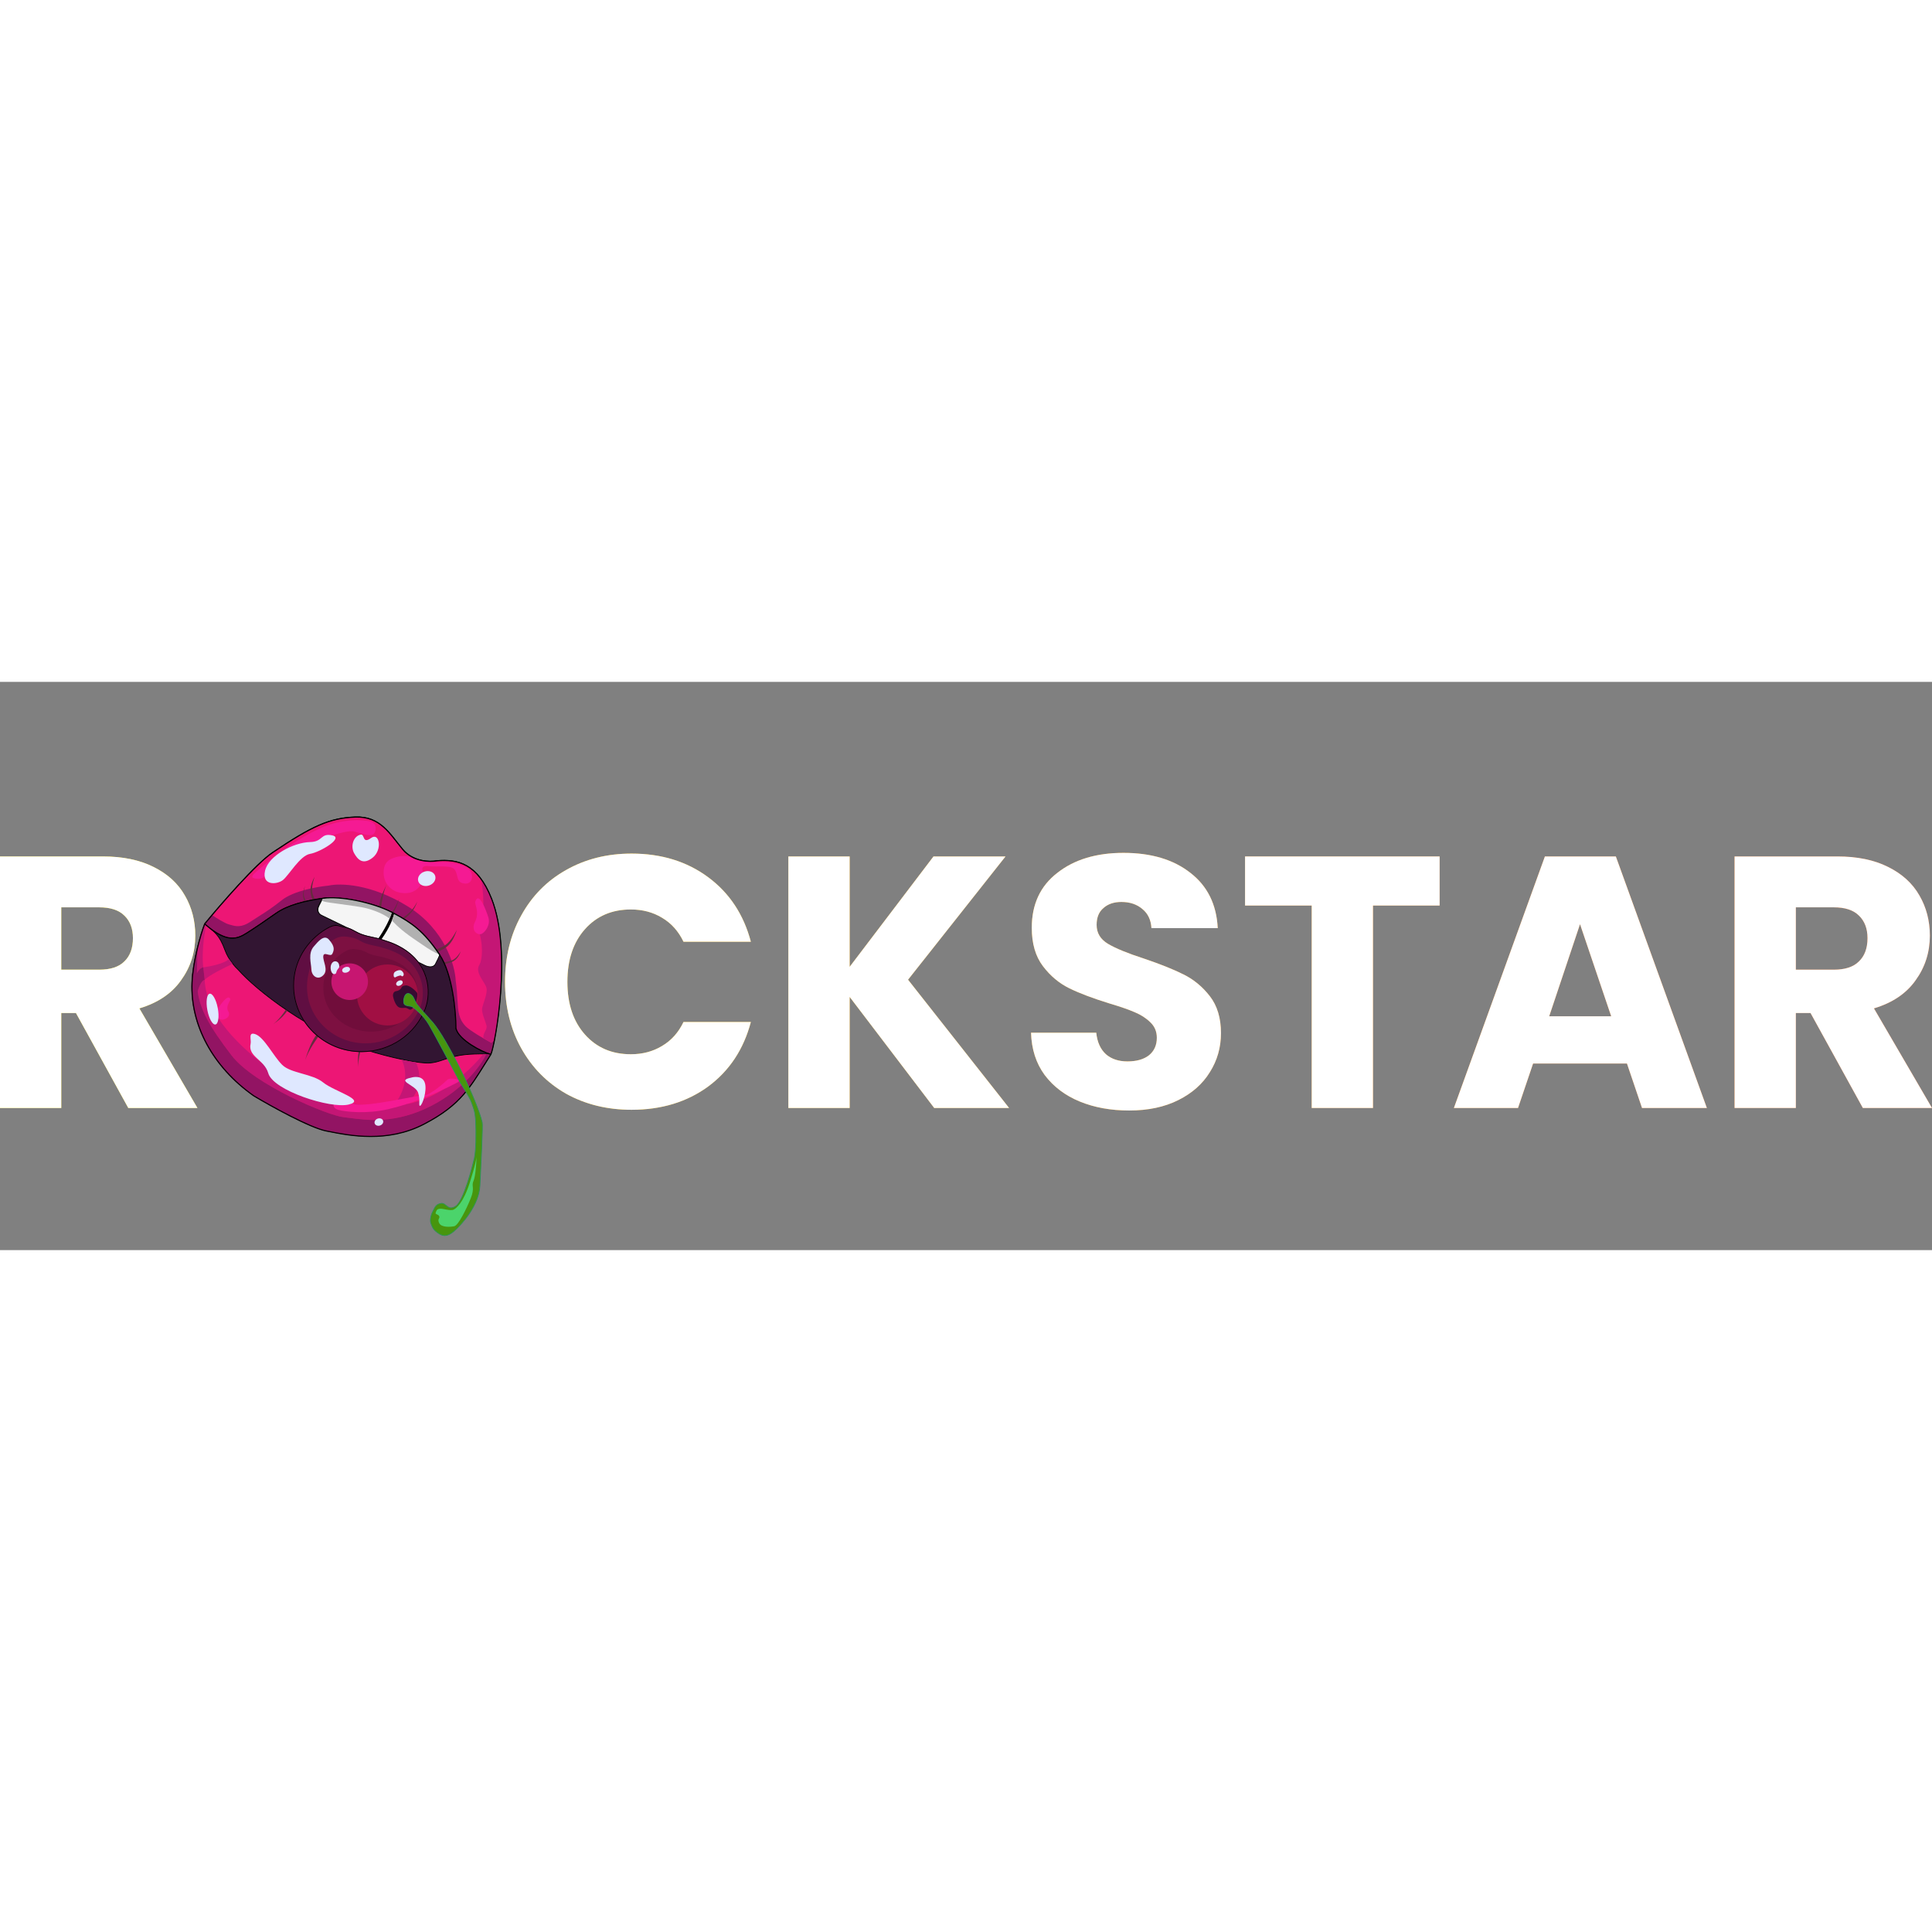 <?xml version="1.0" encoding="UTF-8"?>
<svg xmlns="http://www.w3.org/2000/svg" width="230" height="230" viewBox="0 0 136 40" fill="none">
<rect x="0" y="0" width="136" height="40" fill="#808080" stroke="none"/>
<path d="M9.03 29.995L5.347 23.311H4.313V29.995H0V12.288H7.239C8.635 12.288 9.82 12.532 10.796 13.02C11.788 13.508 12.528 14.18 13.015 15.038C13.503 15.879 13.747 16.82 13.747 17.863C13.747 19.04 13.41 20.091 12.738 21.016C12.082 21.941 11.107 22.596 9.812 22.983L13.898 29.995H9.03ZM4.313 20.259H6.987C7.777 20.259 8.366 20.066 8.753 19.679C9.156 19.292 9.358 18.746 9.358 18.039C9.358 17.367 9.156 16.837 8.753 16.45C8.366 16.064 7.777 15.87 6.987 15.87H4.313V20.259Z" fill="url(#paint0_linear_12149_100472)"/>
<path d="M9.03 29.995L5.347 23.311H4.313V29.995H0V12.288H7.239C8.635 12.288 9.82 12.532 10.796 13.02C11.788 13.508 12.528 14.18 13.015 15.038C13.503 15.879 13.747 16.82 13.747 17.863C13.747 19.04 13.41 20.091 12.738 21.016C12.082 21.941 11.107 22.596 9.812 22.983L13.898 29.995H9.03ZM4.313 20.259H6.987C7.777 20.259 8.366 20.066 8.753 19.679C9.156 19.292 9.358 18.746 9.358 18.039C9.358 17.367 9.156 16.837 8.753 16.45C8.366 16.064 7.777 15.87 6.987 15.87H4.313V20.259Z" fill="white"/>
<path d="M35.552 21.117C35.552 19.368 35.93 17.812 36.687 16.45C37.444 15.071 38.495 14.004 39.84 13.247C41.202 12.473 42.74 12.087 44.456 12.087C46.558 12.087 48.357 12.642 49.853 13.751C51.35 14.861 52.351 16.375 52.855 18.291H48.113C47.76 17.552 47.255 16.988 46.6 16.602C45.961 16.215 45.229 16.021 44.405 16.021C43.077 16.021 42.001 16.484 41.177 17.409C40.353 18.334 39.941 19.57 39.941 21.117C39.941 22.664 40.353 23.899 41.177 24.824C42.001 25.749 43.077 26.212 44.405 26.212C45.229 26.212 45.961 26.018 46.6 25.631C47.255 25.245 47.76 24.681 48.113 23.942H52.855C52.351 25.858 51.35 27.372 49.853 28.482C48.357 29.575 46.558 30.121 44.456 30.121C42.74 30.121 41.202 29.743 39.84 28.986C38.495 28.213 37.444 27.145 36.687 25.783C35.93 24.421 35.552 22.865 35.552 21.117Z" fill="url(#paint1_linear_12149_100472)"/>
<path d="M35.552 21.117C35.552 19.368 35.93 17.812 36.687 16.45C37.444 15.071 38.495 14.004 39.84 13.247C41.202 12.473 42.74 12.087 44.456 12.087C46.558 12.087 48.357 12.642 49.853 13.751C51.35 14.861 52.351 16.375 52.855 18.291H48.113C47.76 17.552 47.255 16.988 46.6 16.602C45.961 16.215 45.229 16.021 44.405 16.021C43.077 16.021 42.001 16.484 41.177 17.409C40.353 18.334 39.941 19.57 39.941 21.117C39.941 22.664 40.353 23.899 41.177 24.824C42.001 25.749 43.077 26.212 44.405 26.212C45.229 26.212 45.961 26.018 46.6 25.631C47.255 25.245 47.76 24.681 48.113 23.942H52.855C52.351 25.858 51.35 27.372 49.853 28.482C48.357 29.575 46.558 30.121 44.456 30.121C42.74 30.121 41.202 29.743 39.84 28.986C38.495 28.213 37.444 27.145 36.687 25.783C35.93 24.421 35.552 22.865 35.552 21.117Z" fill="white"/>
<path d="M65.762 29.995L59.81 22.176V29.995H55.496V12.288H59.81V20.057L65.712 12.288H70.782L63.921 20.965L71.034 29.995H65.762Z" fill="url(#paint2_linear_12149_100472)"/>
<path d="M65.762 29.995L59.81 22.176V29.995H55.496V12.288H59.81V20.057L65.712 12.288H70.782L63.921 20.965L71.034 29.995H65.762Z" fill="white"/>
<path d="M79.49 30.172C78.196 30.172 77.035 29.962 76.01 29.541C74.984 29.121 74.16 28.499 73.538 27.675C72.933 26.851 72.613 25.859 72.579 24.698H77.17C77.237 25.354 77.464 25.859 77.851 26.212C78.238 26.548 78.742 26.716 79.364 26.716C80.003 26.716 80.508 26.573 80.878 26.287C81.248 25.985 81.433 25.573 81.433 25.051C81.433 24.614 81.281 24.253 80.979 23.967C80.693 23.681 80.331 23.445 79.894 23.261C79.474 23.076 78.868 22.865 78.078 22.63C76.935 22.277 76.001 21.924 75.278 21.571C74.555 21.217 73.933 20.696 73.412 20.007C72.89 19.317 72.63 18.418 72.63 17.308C72.63 15.66 73.227 14.373 74.421 13.449C75.615 12.507 77.17 12.036 79.087 12.036C81.038 12.036 82.61 12.507 83.804 13.449C84.998 14.373 85.637 15.668 85.721 17.333H81.054C81.021 16.761 80.811 16.316 80.424 15.996C80.037 15.66 79.541 15.492 78.936 15.492C78.414 15.492 77.994 15.635 77.674 15.921C77.355 16.19 77.195 16.585 77.195 17.106C77.195 17.678 77.464 18.123 78.002 18.443C78.54 18.762 79.381 19.107 80.525 19.477C81.668 19.864 82.593 20.234 83.299 20.587C84.022 20.94 84.644 21.453 85.166 22.125C85.687 22.798 85.948 23.664 85.948 24.724C85.948 25.732 85.687 26.649 85.166 27.473C84.661 28.297 83.921 28.953 82.946 29.44C81.971 29.928 80.819 30.172 79.49 30.172Z" fill="url(#paint3_linear_12149_100472)"/>
<path d="M79.49 30.172C78.196 30.172 77.035 29.962 76.01 29.541C74.984 29.121 74.16 28.499 73.538 27.675C72.933 26.851 72.613 25.859 72.579 24.698H77.17C77.237 25.354 77.464 25.859 77.851 26.212C78.238 26.548 78.742 26.716 79.364 26.716C80.003 26.716 80.508 26.573 80.878 26.287C81.248 25.985 81.433 25.573 81.433 25.051C81.433 24.614 81.281 24.253 80.979 23.967C80.693 23.681 80.331 23.445 79.894 23.261C79.474 23.076 78.868 22.865 78.078 22.63C76.935 22.277 76.001 21.924 75.278 21.571C74.555 21.217 73.933 20.696 73.412 20.007C72.89 19.317 72.63 18.418 72.63 17.308C72.63 15.66 73.227 14.373 74.421 13.449C75.615 12.507 77.17 12.036 79.087 12.036C81.038 12.036 82.61 12.507 83.804 13.449C84.998 14.373 85.637 15.668 85.721 17.333H81.054C81.021 16.761 80.811 16.316 80.424 15.996C80.037 15.66 79.541 15.492 78.936 15.492C78.414 15.492 77.994 15.635 77.674 15.921C77.355 16.19 77.195 16.585 77.195 17.106C77.195 17.678 77.464 18.123 78.002 18.443C78.54 18.762 79.381 19.107 80.525 19.477C81.668 19.864 82.593 20.234 83.299 20.587C84.022 20.94 84.644 21.453 85.166 22.125C85.687 22.798 85.948 23.664 85.948 24.724C85.948 25.732 85.687 26.649 85.166 27.473C84.661 28.297 83.921 28.953 82.946 29.44C81.971 29.928 80.819 30.172 79.49 30.172Z" fill="white"/>
<path d="M101.34 12.288V15.744H96.648V29.995H92.335V15.744H87.644V12.288H101.34Z" fill="url(#paint4_linear_12149_100472)"/>
<path d="M101.34 12.288V15.744H96.648V29.995H92.335V15.744H87.644V12.288H101.34Z" fill="white"/>
<path d="M114.527 26.867H107.919L106.859 29.995H102.344L108.751 12.288H113.745L120.152 29.995H115.587L114.527 26.867ZM113.417 23.538L111.223 17.056L109.054 23.538H113.417Z" fill="url(#paint5_linear_12149_100472)"/>
<path d="M114.527 26.867H107.919L106.859 29.995H102.344L108.751 12.288H113.745L120.152 29.995H115.587L114.527 26.867ZM113.417 23.538L111.223 17.056L109.054 23.538H113.417Z" fill="white"/>
<path d="M131.132 29.995L127.449 23.311H126.415V29.995H122.102V12.288H129.341C130.737 12.288 131.922 12.532 132.898 13.02C133.89 13.508 134.63 14.18 135.117 15.038C135.605 15.879 135.849 16.82 135.849 17.863C135.849 19.04 135.512 20.091 134.84 21.016C134.184 21.941 133.209 22.596 131.914 22.983L136 29.995H131.132ZM126.415 20.259H129.089C129.879 20.259 130.468 20.066 130.854 19.679C131.258 19.292 131.46 18.746 131.46 18.039C131.46 17.367 131.258 16.837 130.854 16.45C130.468 16.064 129.879 15.87 129.089 15.87H126.415V20.259Z" fill="url(#paint6_linear_12149_100472)"/>
<path d="M131.132 29.995L127.449 23.311H126.415V29.995H122.102V12.288H129.341C130.737 12.288 131.922 12.532 132.898 13.02C133.89 13.508 134.63 14.18 135.117 15.038C135.605 15.879 135.849 16.82 135.849 17.863C135.849 19.04 135.512 20.091 134.84 21.016C134.184 21.941 133.209 22.596 131.914 22.983L136 29.995H131.132ZM126.415 20.259H129.089C129.879 20.259 130.468 20.066 130.854 19.679C131.258 19.292 131.46 18.746 131.46 18.039C131.46 17.367 131.258 16.837 130.854 16.45C130.468 16.064 129.879 15.87 129.089 15.87H126.415V20.259Z" fill="white"/>
<path d="M14.408 17.022C14.106 17.789 13.573 19.694 13.516 21.167C13.402 24.122 14.958 27.081 17.87 29.132C19.089 29.86 21.815 31.373 22.965 31.599C24.401 31.881 27.177 32.507 29.842 31.12C32.506 29.732 33.106 28.493 34.513 26.272C34.529 26.246 34.554 26.206 34.554 26.206C34.128 26.178 32.89 26.155 32.094 26.345C31.1 26.583 30.951 26.754 30.277 26.826C29.602 26.898 27.437 26.448 25.7 25.888C21.779 24.624 18.08 21.746 16.772 20.266C16.562 20.078 16.079 19.544 15.844 18.901C15.428 17.758 15.122 17.655 14.408 17.022Z" fill="#ED1675"/>
<path d="M34.554 26.206C34.847 25.521 36.068 18.994 34.608 15.27C33.626 12.764 32.208 12.456 30.741 12.583C30.25 12.679 29.084 12.655 28.355 11.79C27.445 10.708 26.792 9.433 25 9.504C23.208 9.574 21.968 10.13 19.2 11.995C18.04 12.763 15.522 15.666 14.408 17.022C15.982 18.406 16.703 18.085 17.365 17.669C18.027 17.252 18.622 16.835 19.433 16.27C20.238 15.709 21.411 15.407 22.692 15.223C22.703 15.222 22.713 15.221 22.723 15.219C23.99 15.04 26.254 15.521 27.576 16.201C27.604 16.216 27.632 16.231 27.66 16.246C27.676 16.255 27.692 16.263 27.709 16.272C28.988 16.962 29.798 17.505 30.937 19.185C31.86 20.547 32.093 23.213 32.094 24.376C32.269 25.184 33.959 26.063 34.554 26.206Z" fill="#ED1675"/>
<path d="M34.554 26.206C33.959 26.063 32.269 25.184 32.094 24.376C32.093 23.213 31.86 20.547 30.937 19.185C30.9 19.281 30.785 19.546 30.626 19.844C30.467 20.142 30.069 20.034 29.89 19.943L26.602 18.349L26.476 18.288L22.628 16.422C22.48 16.359 22.234 16.137 22.43 15.744C22.612 15.381 22.678 15.25 22.692 15.223C21.411 15.407 20.238 15.709 19.433 16.27C18.622 16.835 18.027 17.252 17.365 17.669C16.703 18.085 15.982 18.406 14.408 17.022C15.122 17.655 15.428 17.758 15.844 18.901C16.079 19.544 16.562 20.078 16.772 20.266C18.08 21.746 21.779 24.624 25.7 25.888C27.437 26.448 29.602 26.898 30.277 26.826C30.951 26.754 31.1 26.583 32.094 26.345C32.89 26.155 34.128 26.178 34.554 26.206Z" fill="#321532"/>
<path fill-rule="evenodd" clip-rule="evenodd" d="M27.959 11.255C28.095 11.429 28.232 11.603 28.375 11.773C28.735 12.2 29.203 12.421 29.643 12.522C30.083 12.623 30.494 12.605 30.736 12.558L30.737 12.558L30.739 12.557C31.474 12.494 32.202 12.539 32.869 12.917C33.536 13.295 34.139 14.005 34.632 15.261C35.364 17.129 35.423 19.696 35.264 21.88C35.184 22.972 35.05 23.97 34.917 24.737C34.85 25.12 34.784 25.447 34.725 25.698C34.667 25.95 34.615 26.128 34.578 26.216L34.577 26.218L34.576 26.22L34.576 26.22L34.576 26.22L34.576 26.221L34.561 26.244C34.553 26.257 34.542 26.273 34.534 26.286C34.409 26.484 34.29 26.674 34.175 26.858C33.647 27.701 33.211 28.399 32.668 29.026C32.007 29.789 31.188 30.448 29.853 31.143C27.281 32.483 24.606 31.951 23.128 31.658C23.07 31.646 23.014 31.635 22.959 31.624C22.381 31.511 21.409 31.074 20.432 30.577C19.453 30.079 18.467 29.519 17.857 29.154L17.856 29.154L17.855 29.153C14.937 27.098 13.375 24.132 13.49 21.166C13.547 19.689 14.081 17.782 14.384 17.013L14.386 17.009L14.388 17.006C14.945 16.328 15.854 15.263 16.768 14.271C17.681 13.28 18.603 12.36 19.186 11.973C21.954 10.109 23.199 9.549 24.999 9.478C25.903 9.443 26.52 9.747 27.025 10.196C27.277 10.42 27.501 10.68 27.719 10.951C27.8 11.051 27.879 11.153 27.959 11.255ZM34.348 26.17C33.81 26.151 32.782 26.154 32.088 26.32C31.649 26.425 31.374 26.517 31.147 26.594C31.116 26.604 31.087 26.614 31.057 26.624C30.812 26.705 30.608 26.765 30.274 26.801C30.108 26.818 29.849 26.804 29.524 26.763C29.2 26.723 28.813 26.656 28.392 26.569C27.55 26.396 26.575 26.144 25.708 25.864C21.791 24.601 18.096 21.727 16.791 20.249L16.79 20.248L16.789 20.247C16.581 20.061 16.101 19.53 15.868 18.893C15.659 18.32 15.477 18.005 15.257 17.754C15.209 17.699 15.159 17.648 15.107 17.597C15.55 17.889 15.913 18.019 16.226 18.047C16.695 18.088 17.047 17.899 17.379 17.691C18.018 17.288 18.596 16.885 19.365 16.349L19.448 16.291C20.237 15.741 21.385 15.44 22.646 15.257C22.613 15.323 22.541 15.465 22.407 15.733C22.306 15.936 22.317 16.098 22.377 16.219C22.436 16.337 22.539 16.412 22.617 16.445L29.878 19.967C29.878 19.967 29.878 19.967 29.878 19.967C29.97 20.014 30.118 20.065 30.265 20.066C30.413 20.067 30.563 20.017 30.649 19.856C30.788 19.596 30.893 19.361 30.942 19.241C31.385 19.916 31.665 20.898 31.836 21.86C32.009 22.84 32.068 23.796 32.068 24.376L32.069 24.379L32.069 24.381C32.114 24.59 32.257 24.801 32.45 25.001C32.644 25.201 32.892 25.392 33.153 25.562C33.573 25.837 34.029 26.058 34.348 26.17ZM30.908 19.189C30.343 18.356 29.859 17.805 29.359 17.377C28.864 16.954 28.351 16.649 27.725 16.311C27.492 17.17 26.922 18.002 26.643 18.34L29.901 19.921L29.901 19.921C29.988 19.965 30.129 20.013 30.265 20.014C30.401 20.015 30.529 19.97 30.603 19.832C30.755 19.547 30.866 19.293 30.908 19.189ZM26.595 18.317C26.869 17.987 27.448 17.147 27.678 16.285C27.668 16.28 27.658 16.274 27.648 16.269C27.63 16.259 27.611 16.25 27.593 16.24C27.51 16.575 27.315 16.981 27.104 17.355C26.894 17.726 26.667 18.068 26.515 18.278L26.595 18.317ZM26.468 18.256C26.619 18.047 26.848 17.703 27.059 17.329C27.273 16.952 27.467 16.545 27.546 16.216C26.889 15.881 26.003 15.595 25.123 15.414C24.235 15.231 23.356 15.156 22.727 15.245C22.721 15.246 22.715 15.247 22.709 15.248C22.686 15.292 22.616 15.43 22.453 15.756C22.358 15.946 22.372 16.091 22.423 16.196C22.475 16.302 22.569 16.369 22.638 16.398L22.639 16.398L26.468 18.256ZM14.444 17.019C15.002 16.341 15.901 15.287 16.806 14.306C17.72 13.314 18.637 12.399 19.214 12.016L19.214 12.016C21.982 10.153 23.216 9.6 25.001 9.53C25.89 9.495 26.494 9.793 26.991 10.234C27.24 10.456 27.462 10.713 27.679 10.983C27.759 11.082 27.838 11.184 27.918 11.286C28.054 11.46 28.192 11.636 28.336 11.806C28.704 12.244 29.183 12.469 29.631 12.572C30.078 12.675 30.495 12.657 30.745 12.609C31.475 12.546 32.19 12.591 32.843 12.962C33.497 13.332 34.094 14.03 34.584 15.28C35.312 17.136 35.372 19.694 35.212 21.876C35.133 22.967 34.999 23.962 34.866 24.728C34.8 25.111 34.734 25.436 34.675 25.687C34.621 25.919 34.574 26.086 34.539 26.176C34.239 26.099 33.686 25.849 33.181 25.519C32.922 25.351 32.678 25.162 32.487 24.965C32.297 24.769 32.163 24.568 32.12 24.373C32.119 23.79 32.06 22.833 31.886 21.851C31.712 20.868 31.423 19.857 30.958 19.171C30.388 18.33 29.899 17.772 29.392 17.338C28.885 16.904 28.361 16.595 27.721 16.25C27.704 16.241 27.688 16.232 27.672 16.224C27.644 16.209 27.616 16.194 27.587 16.179C26.924 15.838 26.025 15.547 25.134 15.363C24.243 15.18 23.357 15.104 22.72 15.194L22.713 15.195C22.705 15.196 22.697 15.197 22.689 15.198C21.406 15.382 20.228 15.685 19.418 16.249C19.39 16.268 19.363 16.288 19.336 16.306C18.567 16.843 17.99 17.245 17.351 17.647C17.021 17.855 16.681 18.035 16.23 17.995C15.782 17.956 15.219 17.698 14.444 17.019ZM14.419 17.066C14.526 17.16 14.623 17.243 14.713 17.319C14.912 17.486 15.073 17.622 15.218 17.788C15.433 18.032 15.612 18.341 15.82 18.91C16.056 19.557 16.541 20.094 16.753 20.285C18.065 21.768 21.767 24.647 25.692 25.913C26.561 26.193 27.538 26.446 28.381 26.62C28.803 26.706 29.192 26.774 29.518 26.814C29.843 26.855 30.107 26.87 30.279 26.852C30.619 26.816 30.827 26.755 31.074 26.673C31.103 26.663 31.133 26.653 31.164 26.642C31.391 26.567 31.664 26.475 32.1 26.371C32.866 26.187 34.048 26.203 34.509 26.23C34.503 26.239 34.496 26.25 34.491 26.259C34.365 26.457 34.246 26.648 34.131 26.831C33.603 27.675 33.169 28.369 32.629 28.992C31.973 29.75 31.16 30.405 29.829 31.097C27.273 32.428 24.614 31.9 23.136 31.607C23.079 31.595 23.023 31.584 22.969 31.574C22.399 31.462 21.433 31.029 20.455 30.531C19.479 30.034 18.493 29.474 17.884 29.11C14.978 27.064 13.428 24.113 13.542 21.168C13.598 19.72 14.115 17.853 14.419 17.066Z" fill="black"/>
<path fill-rule="evenodd" clip-rule="evenodd" d="M13.954 18.359C14.099 17.81 14.251 17.341 14.368 17.044C14.415 17.085 14.46 17.124 14.503 17.161C14.21 18.643 14.254 19.735 14.313 20.095C14.09 20.12 13.922 20.376 13.866 20.501C13.868 20.069 13.889 19.035 13.954 18.359ZM13.917 21.78C14.108 21.132 14.324 20.977 14.408 20.98C14.503 23.425 16.875 25.738 19.163 27.391C21.451 29.044 26.088 30.271 27.697 29.832C28.845 28.437 28.554 27.095 28.265 26.599C28.631 26.675 28.973 26.738 29.274 26.782C29.567 27.354 29.802 28.669 28.66 29.714C31.06 29.313 33.226 27.211 34.009 26.21C34.085 26.211 34.157 26.213 34.222 26.215C33.898 26.927 32.675 28.648 30.381 29.832C27.868 31.128 25.861 30.86 24.655 30.699C24.485 30.676 24.33 30.655 24.192 30.641C23.083 30.53 17.883 28.353 16.302 26.294C14.721 24.235 14.083 23.042 13.917 21.78Z" fill="#C41675"/>
<path d="M16.112 19.504C15.833 19.826 14.796 20.032 14.313 20.095L14.408 20.98C14.684 20.662 15.831 20.097 16.37 19.854C16.37 19.848 16.317 19.769 16.112 19.504Z" fill="#C41675"/>
<path fill-rule="evenodd" clip-rule="evenodd" d="M34.222 26.215C33.898 26.927 32.675 28.648 30.38 29.832C27.868 31.129 25.86 30.86 24.655 30.699C24.485 30.676 24.33 30.656 24.192 30.642C23.083 30.531 17.883 28.353 16.302 26.294C14.721 24.235 14.083 23.043 13.917 21.781C14.107 21.132 14.324 20.977 14.408 20.981C14.383 20.754 14.33 20.26 14.313 20.096C14.09 20.121 13.922 20.377 13.865 20.501C13.868 20.069 13.889 19.035 13.954 18.359C13.724 19.224 13.511 20.287 13.476 21.189C13.362 24.144 14.918 27.103 17.83 29.154C19.049 29.882 21.775 31.395 22.925 31.621C22.979 31.631 23.035 31.642 23.093 31.654C24.57 31.948 27.237 32.477 29.802 31.142C32.229 29.878 32.943 28.737 34.113 26.866C34.228 26.683 34.347 26.492 34.473 26.294C34.48 26.282 34.49 26.266 34.498 26.253C34.508 26.239 34.514 26.228 34.514 26.228C34.44 26.223 34.34 26.218 34.222 26.215Z" fill="#921463"/>
<path d="M32.08 24.35C32.255 25.158 33.945 26.037 34.54 26.18C34.596 26.05 34.685 25.708 34.783 25.214L34.593 25.407C34.098 25.15 33.071 24.539 32.797 24.26C32.28 23.734 32.249 23.202 32.201 22.373C32.179 22 32.154 21.567 32.08 21.047C32.039 19.973 31.308 17.421 28.714 15.809C26.12 14.197 23.909 14.16 23.128 14.342C22.377 14.41 20.668 14.708 19.846 15.36C19.127 15.931 18.706 16.196 18.258 16.478C18.066 16.599 17.869 16.724 17.642 16.876C16.983 17.318 16.581 17.203 16.264 17.113L16.264 17.113C16.216 17.099 16.17 17.086 16.125 17.076C15.854 17.012 15.192 16.596 14.894 16.395C14.708 16.616 14.539 16.819 14.394 16.996C15.967 18.38 16.689 18.059 17.351 17.642C18.013 17.226 18.608 16.809 19.419 16.244C20.223 15.683 21.396 15.381 22.678 15.197C22.688 15.196 22.699 15.194 22.709 15.193C23.976 15.014 26.239 15.495 27.561 16.175C27.59 16.19 27.618 16.205 27.646 16.22C27.662 16.229 27.678 16.237 27.694 16.246C28.974 16.936 29.784 17.479 30.923 19.159C31.845 20.521 32.079 23.187 32.08 24.35Z" fill="#921463"/>
<path d="M20.223 23.152C20.018 23.435 19.848 23.661 19.239 24.094C19.608 23.804 19.956 23.335 20.124 23.074L20.223 23.152Z" fill="#662C3F"/>
<path d="M27.667 16.258C27.827 16.015 27.907 15.869 28.105 15.26C27.786 15.977 27.728 16.016 27.574 16.227L27.667 16.258Z" fill="#662C3F"/>
<path d="M31.3 19.882C31.692 19.739 32.157 19.747 32.434 18.965C31.987 19.747 31.594 19.637 31.24 19.747L31.3 19.882Z" fill="#662C3F"/>
<path d="M21.446 15.495C21.379 15.234 21.222 15.062 21.469 14.353C21.278 15.127 21.455 15.193 21.525 15.413L21.446 15.495Z" fill="#662C3F"/>
<path d="M30.775 19.039C31.232 18.764 31.75 18.716 32.161 17.458C31.533 18.659 31.136 18.618 30.725 18.834L30.775 19.039Z" fill="#662C3F"/>
<path d="M21.999 15.383C21.908 14.975 21.656 14.66 22.141 13.725C21.805 14.749 22.041 14.946 22.141 15.295L21.999 15.383Z" fill="#662C3F"/>
<path d="M22.436 24.607C22.098 25.081 21.83 25.468 21.478 26.622C21.735 25.905 22.292 25.11 22.615 24.704L22.436 24.607Z" fill="#662C3F"/>
<path d="M26.679 15.845C26.741 15.425 26.798 15.086 27.218 14.268C26.979 14.793 26.867 15.493 26.831 15.867L26.679 15.845Z" fill="#662C3F"/>
<path d="M28.461 16.699C28.758 16.415 29.11 16.21 29.379 15.46C28.984 16.236 28.621 16.384 28.343 16.626L28.461 16.699Z" fill="#662C3F"/>
<path d="M25.314 25.751C25.227 26.09 25.161 26.365 25.216 27.11C25.204 26.641 25.344 26.074 25.437 25.778L25.314 25.751Z" fill="#662C3F"/>
<path d="M22.454 15.759C22.258 16.152 22.505 16.375 22.652 16.437L26.5 18.303C26.803 17.888 27.447 16.891 27.6 16.217C26.278 15.537 24.014 15.055 22.748 15.234L22.716 15.239C22.702 15.267 22.635 15.399 22.454 15.759Z" fill="#F5F5F5"/>
<path d="M30.65 19.859C30.809 19.561 30.924 19.296 30.961 19.201C29.822 17.52 29.012 16.978 27.733 16.287C27.501 17.175 26.898 18.041 26.626 18.364L29.914 19.959C30.093 20.05 30.491 20.157 30.65 19.859Z" fill="#F5F5F5"/>
<path d="M27.684 16.261C27.657 16.246 27.628 16.231 27.6 16.217C27.447 16.891 26.803 17.888 26.5 18.303L26.626 18.364C26.898 18.041 27.501 17.175 27.733 16.287C27.717 16.279 27.7 16.27 27.684 16.261Z" fill="#F5F5F5"/>
<path fill-rule="evenodd" clip-rule="evenodd" d="M25.158 15.379C26.049 15.562 26.948 15.853 27.611 16.194C27.64 16.209 27.668 16.224 27.696 16.239C27.712 16.247 27.729 16.256 27.745 16.265C28.385 16.61 28.91 16.92 29.416 17.353C29.923 17.787 30.412 18.345 30.982 19.186L30.99 19.198L30.985 19.21C30.947 19.307 30.832 19.573 30.673 19.872C30.587 20.032 30.437 20.082 30.289 20.081C30.142 20.08 29.994 20.029 29.902 19.982C29.902 19.982 29.902 19.982 29.902 19.982L22.642 16.461C22.563 16.428 22.46 16.353 22.401 16.234C22.341 16.113 22.33 15.951 22.431 15.748C22.611 15.388 22.678 15.256 22.693 15.228C22.695 15.225 22.696 15.223 22.696 15.222L22.715 15.233L22.712 15.214L22.744 15.209L22.744 15.209C23.381 15.119 24.267 15.195 25.158 15.379ZM22.733 15.263C22.71 15.308 22.64 15.446 22.477 15.771C22.382 15.961 22.396 16.107 22.447 16.211C22.5 16.317 22.593 16.384 22.662 16.413L22.663 16.414L26.492 18.271C26.643 18.062 26.872 17.719 27.084 17.345C27.297 16.967 27.491 16.561 27.57 16.231C26.913 15.896 26.027 15.61 25.148 15.429C24.259 15.246 23.38 15.171 22.751 15.26L22.733 15.263ZM27.617 16.255C27.535 16.59 27.34 16.996 27.128 17.37C26.919 17.742 26.691 18.083 26.539 18.294L26.619 18.332C26.894 18.003 27.472 17.163 27.703 16.301C27.692 16.295 27.682 16.29 27.672 16.284C27.654 16.274 27.636 16.265 27.617 16.255ZM27.749 16.326C27.516 17.185 26.946 18.017 26.667 18.355L29.925 19.936L29.925 19.936C30.013 19.98 30.153 20.028 30.29 20.029C30.425 20.03 30.554 19.985 30.627 19.847C30.779 19.562 30.89 19.308 30.932 19.204C30.367 18.371 29.883 17.821 29.383 17.393C28.888 16.969 28.375 16.665 27.749 16.326Z" fill="black"/>
<path d="M27.684 16.26C27.657 16.245 27.628 16.23 27.6 16.216C27.447 16.89 26.803 17.887 26.501 18.302L26.626 18.363C26.898 18.041 27.501 17.174 27.733 16.286C27.717 16.278 27.701 16.269 27.684 16.26Z" fill="black"/>
<path d="M34.782 25.212C35.2 23.111 35.775 18.258 34.593 15.242C34.377 14.689 34.139 14.243 33.884 13.886C34.126 15.481 34.071 16.814 33.631 17.314C34.058 18.463 33.956 19.581 33.745 19.915C33.395 20.469 34.161 21.139 34.247 21.555C34.333 21.971 33.971 22.696 33.935 23.005C33.9 23.314 34.173 23.896 34.247 24.193C34.321 24.49 33.959 24.739 34.034 25.094C34.245 25.217 34.444 25.327 34.593 25.405L34.782 25.212Z" fill="#C41675"/>
<path d="M17.777 13.767C17.72 13.684 17.825 13.556 17.884 13.502C19.552 12.02 21.08 10.967 22.582 10.289C24.085 9.612 25.566 9.69 26.07 9.826C26.574 9.961 26.486 10.537 26.302 10.705C26.118 10.873 25.758 10.785 24.95 10.537C24.142 10.289 20.568 11.937 20.144 11.969C19.72 12.001 18.727 13.473 18.594 13.703C18.462 13.932 17.849 13.871 17.777 13.767Z" fill="#F51A93"/>
<path d="M32.311 28.026C32.363 28.089 32.252 28.17 32.189 28.203C30.447 29.106 28.866 29.722 27.331 30.078C25.796 30.433 24.324 30.265 23.829 30.131C23.334 29.997 23.453 29.603 23.646 29.5C23.838 29.398 24.192 29.487 24.984 29.722C25.776 29.957 29.429 29.086 29.853 29.096C30.278 29.107 31.348 28.158 31.492 28.008C31.637 27.859 32.245 27.948 32.311 28.026Z" fill="#F51A93"/>
<path d="M27.013 13.249C27.083 12.579 27.541 12.4 28.095 12.29C28.503 12.208 28.885 12.276 29.187 12.486C29.582 12.584 30.486 12.763 30.942 12.694C31.511 12.608 32.768 12.853 33.068 13.249C33.368 13.646 33.243 14.279 32.668 14.19C32.093 14.102 32.281 13.653 32.031 13.249C31.781 12.846 30.731 13.053 30.181 12.97C29.741 12.904 29.701 13.129 29.736 13.249C29.853 13.597 29.822 13.933 29.613 14.279C29.313 14.772 28.823 14.933 28.252 14.854C27.467 14.747 26.926 14.087 27.013 13.249Z" fill="#F51A93"/>
<path d="M33.446 16.87C33.785 16.197 33.378 15.624 33.461 15.452C33.71 14.711 34.223 16.082 34.379 16.584C34.535 17.086 34.17 17.613 33.904 17.736C33.638 17.859 33.108 17.543 33.446 16.87Z" fill="#F51A93"/>
<path d="M16.07 23.196C15.839 22.821 16.264 22.426 16.209 22.33C16.065 21.903 15.459 22.797 15.266 23.121C15.072 23.445 15.342 23.729 15.567 23.775C15.792 23.822 16.3 23.572 16.07 23.196Z" fill="#F51A93"/>
<ellipse cx="30.039" cy="13.845" rx="0.625" ry="0.514" transform="rotate(-17.933 30.039 13.845)" fill="#DFE8FF"/>
<ellipse cx="26.671" cy="30.985" rx="0.311" ry="0.256" transform="rotate(-17.933 26.671 30.985)" fill="#DFE8FF"/>
<path d="M29.906 28.224C30.083 28.771 29.728 29.79 29.581 29.838C29.434 29.885 29.609 29.459 29.432 28.912C29.255 28.366 27.843 28.082 28.941 27.86C29.087 27.812 29.73 27.678 29.906 28.224Z" fill="#DFE8FF"/>
<path d="M21.826 11.276C22.765 11.255 22.543 10.616 23.405 10.809C24.209 10.989 22.535 11.988 21.826 12.107C21.116 12.227 20.328 13.626 19.913 13.951C19.499 14.277 18.419 14.364 18.657 13.301C18.895 12.238 20.652 11.303 21.826 11.276Z" fill="#DFE8FF"/>
<path d="M24.924 12.051C24.663 11.579 24.866 10.851 25.396 10.752C25.69 10.698 25.489 11.45 26.124 10.989C26.714 10.56 26.931 11.815 26.242 12.366C25.554 12.917 25.18 12.514 24.924 12.051Z" fill="#DFE8FF"/>
<ellipse cx="14.963" cy="23.034" rx="0.373" ry="1.102" transform="rotate(-10.623 14.963 23.034)" fill="#DFE8FF"/>
<path d="M17.956 24.792C17.451 24.631 17.705 25.186 17.641 25.471C17.435 26.393 18.611 26.579 18.884 27.548C19.226 28.758 23.244 30.063 24.542 29.752C25.839 29.44 23.522 28.83 22.752 28.2C21.983 27.569 20.483 27.573 19.86 26.955C19.237 26.337 18.587 24.993 17.956 24.792Z" fill="#DFE8FF"/>
<path fill-rule="evenodd" clip-rule="evenodd" d="M27.742 16.344L27.742 16.344C27.746 16.328 27.75 16.314 27.753 16.3C28.918 16.934 29.721 17.48 30.746 18.93C30.774 18.956 30.793 18.978 30.804 18.993C30.847 19.054 30.89 19.117 30.933 19.181C30.498 19.021 30.197 18.816 29.737 18.503L29.737 18.503L29.737 18.503L29.737 18.503C29.644 18.439 29.544 18.372 29.436 18.299C28.401 17.605 28.038 17.263 27.644 16.858C27.626 16.839 27.608 16.821 27.588 16.802C27.606 16.762 27.627 16.699 27.649 16.63C27.669 16.571 27.689 16.509 27.711 16.452C27.707 16.449 27.709 16.448 27.711 16.447C27.712 16.446 27.713 16.445 27.714 16.444C27.727 16.41 27.735 16.375 27.742 16.344ZM27.555 16.347C27.57 16.3 27.582 16.254 27.588 16.213C27.579 16.208 27.569 16.203 27.56 16.199C26.399 15.601 24.511 15.157 23.211 15.18L23.204 15.179C23.137 15.18 23.032 15.203 22.935 15.225C22.862 15.241 22.793 15.256 22.747 15.261C22.657 15.319 22.596 15.393 22.812 15.464C22.936 15.505 23.436 15.572 23.999 15.648C24.665 15.738 25.421 15.839 25.748 15.923C26.396 16.089 27.007 16.346 27.421 16.661C27.454 16.599 27.513 16.473 27.553 16.353C27.553 16.351 27.554 16.349 27.555 16.347Z" fill="#B1B1B1"/>
<path fill-rule="evenodd" clip-rule="evenodd" d="M27.972 11.26C28.108 11.434 28.244 11.608 28.388 11.778C28.745 12.202 29.21 12.421 29.648 12.522C30.087 12.623 30.496 12.605 30.736 12.558L30.738 12.558L30.74 12.558C31.477 12.494 32.207 12.539 32.878 12.919C33.548 13.299 34.153 14.011 34.646 15.269C35.38 17.14 35.439 19.71 35.279 21.894C35.2 22.987 35.065 23.984 34.932 24.752C34.866 25.136 34.8 25.462 34.741 25.714C34.682 25.965 34.63 26.145 34.592 26.234L34.591 26.237L34.59 26.24L34.59 26.24L34.59 26.24L34.589 26.24L34.575 26.263C34.566 26.277 34.556 26.293 34.548 26.306C34.423 26.504 34.304 26.694 34.189 26.877C33.661 27.721 33.224 28.419 32.681 29.047C32.018 29.812 31.198 30.472 29.862 31.167C27.285 32.509 24.606 31.977 23.129 31.683C23.071 31.672 23.014 31.66 22.96 31.65C22.379 31.536 21.405 31.098 20.428 30.601C19.45 30.103 18.463 29.543 17.853 29.178L17.852 29.177L17.851 29.177C14.929 27.12 13.365 24.149 13.48 21.178C13.537 19.7 14.071 17.791 14.375 17.021L14.377 17.015L14.381 17.011C14.938 16.332 15.847 15.267 16.761 14.275C17.674 13.284 18.597 12.363 19.181 11.976C21.95 10.111 23.198 9.549 25.001 9.478C25.909 9.443 26.529 9.748 27.037 10.199C27.29 10.424 27.514 10.684 27.732 10.955C27.813 11.056 27.892 11.158 27.972 11.26ZM34.496 26.243C34.491 26.251 34.487 26.258 34.483 26.265C34.357 26.463 34.237 26.654 34.123 26.838C33.594 27.681 33.161 28.374 32.622 28.996C31.967 29.753 31.155 30.407 29.826 31.099C27.274 32.428 24.619 31.901 23.141 31.607C23.084 31.596 23.028 31.584 22.974 31.574C22.406 31.462 21.442 31.03 20.464 30.532C19.488 30.036 18.503 29.476 17.894 29.113C14.991 27.068 13.444 24.121 13.557 21.181C13.613 19.746 14.123 17.896 14.427 17.101C15.195 17.768 15.764 18.031 16.228 18.072C16.701 18.114 17.056 17.924 17.388 17.715C18.028 17.312 18.606 16.909 19.375 16.373C19.402 16.354 19.43 16.334 19.458 16.315C20.254 15.759 21.42 15.458 22.701 15.275C22.705 15.274 22.71 15.274 22.715 15.273C22.72 15.272 22.726 15.271 22.731 15.271C23.358 15.182 24.236 15.257 25.123 15.439C26.011 15.622 26.904 15.911 27.56 16.249C27.589 16.264 27.617 16.278 27.644 16.293C27.66 16.302 27.677 16.311 27.693 16.319C28.332 16.664 28.852 16.971 29.353 17.4C29.855 17.829 30.339 18.382 30.908 19.22C31.364 19.894 31.652 20.894 31.826 21.875C31.999 22.855 32.058 23.809 32.058 24.389L32.058 24.393L32.059 24.397C32.105 24.61 32.249 24.822 32.444 25.023C32.639 25.224 32.888 25.416 33.148 25.586C33.641 25.908 34.182 26.156 34.496 26.243ZM14.464 17.031C15.023 16.352 15.918 15.304 16.818 14.327C17.732 13.335 18.649 12.421 19.224 12.04L19.224 12.04C21.991 10.177 23.224 9.626 25.004 9.556C25.889 9.521 26.491 9.818 26.985 10.257C27.233 10.477 27.455 10.734 27.671 11.004C27.751 11.103 27.83 11.204 27.91 11.306C28.047 11.481 28.185 11.657 28.328 11.828C28.7 12.268 29.181 12.494 29.631 12.598C30.079 12.701 30.498 12.683 30.749 12.634C31.478 12.572 32.19 12.617 32.84 12.986C33.49 13.355 34.085 14.05 34.574 15.297C35.301 17.151 35.362 19.706 35.202 21.888C35.123 22.978 34.989 23.973 34.856 24.739C34.79 25.121 34.724 25.446 34.665 25.697C34.613 25.92 34.568 26.082 34.533 26.173C34.234 26.093 33.689 25.847 33.191 25.521C32.933 25.353 32.689 25.165 32.499 24.969C32.31 24.774 32.178 24.575 32.136 24.385C32.135 23.801 32.076 22.844 31.902 21.861C31.728 20.878 31.438 19.864 30.972 19.177C30.401 18.335 29.911 17.776 29.403 17.341C28.895 16.907 28.37 16.597 27.73 16.251C27.713 16.242 27.697 16.234 27.681 16.225C27.653 16.21 27.625 16.195 27.596 16.18C26.931 15.838 26.031 15.547 25.139 15.364C24.248 15.18 23.36 15.104 22.721 15.194C22.71 15.196 22.7 15.197 22.69 15.198C21.407 15.382 20.226 15.685 19.414 16.252C19.386 16.271 19.359 16.29 19.331 16.309C18.562 16.845 17.986 17.247 17.347 17.649C17.017 17.857 16.681 18.035 16.234 17.995C15.792 17.956 15.234 17.702 14.464 17.031Z" fill="black"/>
<path fill-rule="evenodd" clip-rule="evenodd" d="M25.454 26.057C27.505 26.057 29.257 24.807 29.95 23.046C30.425 21.837 30.273 19.687 28.015 18.551C27.67 18.378 27.444 18.303 27.111 18.192C27.066 18.177 27.02 18.162 26.971 18.146C26.69 18.052 26.461 18.004 26.234 17.956C25.992 17.905 25.752 17.855 25.454 17.75C25.264 17.683 25.117 17.602 24.976 17.524C24.779 17.416 24.594 17.314 24.317 17.264C23.79 17.17 23.677 16.936 22.95 17.368C21.565 18.191 20.641 19.675 20.641 21.371C20.641 23.959 22.796 26.057 25.454 26.057Z" fill="#600E42"/>
<path fill-rule="evenodd" clip-rule="evenodd" d="M23.428 17.146C23.301 17.181 23.148 17.249 22.95 17.367C21.565 18.19 20.641 19.675 20.641 21.37C20.641 23.958 22.796 26.056 25.454 26.056C27.505 26.056 29.257 24.806 29.95 23.046C30.027 22.85 30.087 22.629 30.125 22.393C30.321 21.167 29.908 19.502 28.015 18.55C27.67 18.377 27.444 18.302 27.111 18.192L27.111 18.192C27.066 18.177 27.02 18.161 26.971 18.145C26.69 18.051 26.461 18.003 26.234 17.956C25.992 17.905 25.752 17.854 25.454 17.749C25.264 17.682 25.117 17.601 24.976 17.524C24.779 17.415 24.594 17.313 24.317 17.263C24.192 17.241 24.09 17.211 23.998 17.184C23.808 17.127 23.658 17.083 23.428 17.146ZM20.692 21.37C20.692 23.928 22.823 26.004 25.454 26.004C27.484 26.004 29.217 24.767 29.902 23.027C30.37 21.836 30.221 19.718 27.992 18.596C27.651 18.425 27.427 18.351 27.095 18.24L27.094 18.24C27.05 18.226 27.004 18.21 26.955 18.194C26.677 18.101 26.45 18.054 26.224 18.006L26.223 18.006C25.981 17.955 25.738 17.904 25.437 17.798C25.242 17.73 25.093 17.647 24.952 17.569L24.951 17.569C24.755 17.46 24.575 17.362 24.308 17.314C24.18 17.291 24.076 17.261 23.984 17.233C23.979 17.232 23.974 17.23 23.968 17.229C23.872 17.2 23.79 17.177 23.704 17.169C23.534 17.154 23.335 17.198 22.976 17.411C21.606 18.226 20.692 19.694 20.692 21.37Z" fill="black"/>
<path fill-rule="evenodd" clip-rule="evenodd" d="M25.736 25.444C27.493 25.444 28.994 24.385 29.587 22.894C29.975 21.919 29.864 20.048 27.93 19.086C27.634 18.939 27.441 18.875 27.155 18.782C27.117 18.77 27.077 18.757 27.035 18.743C26.795 18.663 26.599 18.622 26.404 18.582C26.197 18.539 25.991 18.496 25.736 18.407C25.573 18.351 25.447 18.282 25.326 18.216C25.158 18.124 24.999 18.038 24.761 17.996C24.496 17.949 24.042 17.821 23.591 18.084C22.334 18.802 21.612 20.038 21.612 21.474C21.612 23.667 23.458 25.444 25.736 25.444Z" fill="#7D1041"/>
<path fill-rule="evenodd" clip-rule="evenodd" d="M26.119 24.619C27.551 24.619 28.773 23.801 29.257 22.648C29.572 21.895 29.483 20.449 27.906 19.705C27.666 19.591 27.508 19.542 27.275 19.47C27.244 19.46 27.212 19.45 27.178 19.44C26.982 19.378 26.822 19.347 26.664 19.316C26.495 19.282 26.327 19.249 26.119 19.18C25.986 19.137 25.884 19.084 25.786 19.033C25.648 18.962 25.519 18.895 25.325 18.862C25.109 18.826 24.739 18.727 24.372 18.93C23.348 19.486 22.76 20.441 22.76 21.551C22.76 23.246 24.264 24.619 26.119 24.619Z" fill="#710D3B"/>
<circle cx="27.276" cy="22.039" r="2.147" fill="#A10F43"/>
<path d="M29.356 21.88C29.422 21.973 29.361 22.272 29.322 22.41C29.27 22.66 29.098 22.966 28.964 23.043C28.831 23.121 28.792 23.026 28.628 22.966C28.465 22.905 28.374 23 28.12 22.923C27.866 22.845 27.72 22.38 27.672 22.16C27.625 21.941 27.745 21.785 27.875 21.773C28.004 21.76 28.176 21.669 28.224 21.587C28.271 21.506 28.267 21.402 28.551 21.368C28.835 21.333 29.274 21.764 29.356 21.88Z" fill="#370B32"/>
<circle cx="24.615" cy="21.104" r="1.289" fill="#C71671"/>
<ellipse cx="24.363" cy="20.267" rx="0.283" ry="0.197" transform="rotate(-18.194 24.363 20.267)" fill="#DFE8FF"/>
<ellipse cx="0.246" cy="0.171" rx="0.246" ry="0.171" transform="matrix(0.866 -0.5 0.5 0.866 27.819 21.179)" fill="#DFE8FF"/>
<path d="M23.883 20.046C23.883 20.127 23.787 20.197 23.727 20.303C23.664 20.414 23.69 20.526 23.588 20.56C23.386 20.628 23.273 20.361 23.273 20.115C23.273 19.869 23.414 19.67 23.588 19.67C23.763 19.67 23.883 19.8 23.883 20.046Z" fill="#DFE8FF"/>
<path d="M23.156 18.143C22.808 17.751 22.385 18.285 22.085 18.634C21.67 19.114 21.903 19.796 21.921 20.251C21.939 20.705 22.375 21.032 22.757 20.65C23.138 20.269 22.72 19.669 22.757 19.306C22.793 18.943 23.265 19.397 23.392 19.142C23.52 18.888 23.592 18.634 23.156 18.143Z" fill="#DFE8FF"/>
<path d="M27.818 20.399C27.684 20.487 27.702 20.672 27.727 20.753C27.746 20.782 27.796 20.829 27.85 20.785C27.919 20.731 28.187 20.646 28.221 20.672C28.256 20.697 28.338 20.792 28.404 20.654C28.471 20.517 28.298 20.33 28.223 20.304C28.148 20.278 27.986 20.289 27.818 20.399Z" fill="#DFE8FF"/>
<path d="M30.658 38.66C30.455 38.486 30.376 38.24 30.321 38.065C30.265 37.891 30.323 37.548 30.473 37.27C30.62 36.997 30.658 36.785 31.039 36.714C31.42 36.642 31.503 37.275 32.075 36.913C32.646 36.551 33.274 34.035 33.391 33.54C33.509 33.045 33.524 31.693 33.483 30.928C33.442 30.162 33.325 30.024 33.208 29.647C33.09 29.269 32.396 28.213 32.396 28.213C32.396 28.213 30.575 24.764 30.177 24.1C29.779 23.437 29.274 23.064 29.064 22.901C28.897 22.77 28.484 22.869 28.427 22.6C28.363 22.305 28.559 21.631 29.008 22.09C29.148 22.233 29.187 22.462 29.335 22.677C29.453 22.848 30.143 23.619 30.473 23.983C31.462 25.129 33.605 29.491 33.945 31.027C33.994 31.249 33.865 33.803 33.781 35.48C33.713 36.822 32.545 38.159 31.969 38.66C31.394 39.16 31.047 38.993 30.658 38.66Z" fill="#47950E"/>
<path fill-rule="evenodd" clip-rule="evenodd" d="M28.718 21.908C28.81 21.904 28.913 21.954 29.027 22.071C29.101 22.146 29.147 22.244 29.192 22.345C29.197 22.355 29.201 22.364 29.205 22.374C29.247 22.468 29.291 22.566 29.356 22.661C29.415 22.745 29.615 22.98 29.844 23.24C30.072 23.5 30.327 23.783 30.492 23.965L30.492 23.965L30.492 23.966C30.989 24.541 31.774 25.921 32.476 27.347C33.178 28.772 33.8 30.249 33.971 31.02C33.978 31.051 33.981 31.119 33.982 31.212C33.983 31.307 33.982 31.432 33.978 31.58C33.972 31.878 33.958 32.27 33.939 32.708C33.903 33.584 33.849 34.642 33.807 35.481C33.773 36.158 33.461 36.832 33.088 37.399C32.714 37.965 32.276 38.427 31.987 38.678C31.696 38.931 31.459 39.019 31.241 38.997C31.026 38.976 30.837 38.846 30.642 38.679C30.433 38.5 30.352 38.246 30.297 38.072C30.267 37.98 30.268 37.845 30.295 37.701C30.321 37.557 30.374 37.399 30.451 37.257C30.474 37.214 30.494 37.172 30.514 37.132C30.525 37.11 30.536 37.088 30.547 37.066C30.578 37.006 30.609 36.95 30.648 36.9C30.728 36.798 30.839 36.725 31.035 36.688C31.138 36.669 31.221 36.697 31.295 36.743C31.332 36.766 31.367 36.793 31.4 36.821C31.408 36.827 31.416 36.834 31.425 36.84C31.45 36.861 31.475 36.882 31.501 36.901C31.57 36.952 31.641 36.992 31.728 36.998C31.815 37.005 31.922 36.979 32.062 36.891C32.129 36.848 32.199 36.772 32.27 36.669C32.341 36.566 32.412 36.438 32.482 36.291C32.623 35.998 32.758 35.635 32.879 35.268C33.122 34.533 33.308 33.781 33.367 33.534C33.425 33.289 33.458 32.83 33.471 32.334C33.485 31.839 33.478 31.31 33.458 30.928C33.438 30.547 33.398 30.323 33.35 30.148C33.325 30.06 33.299 29.985 33.271 29.907C33.268 29.898 33.264 29.89 33.261 29.881C33.236 29.811 33.21 29.738 33.184 29.654C33.155 29.562 33.091 29.427 33.009 29.275C32.928 29.123 32.83 28.956 32.736 28.801C32.642 28.646 32.552 28.502 32.485 28.397C32.452 28.345 32.424 28.302 32.405 28.273C32.396 28.258 32.388 28.246 32.383 28.238L32.38 28.235C32.379 28.233 32.378 28.231 32.377 28.23L32.375 28.227C32.375 28.227 32.375 28.227 32.397 28.212C32.374 28.224 32.374 28.224 32.374 28.224L32.374 28.224L32.353 28.186C32.34 28.16 32.32 28.123 32.295 28.075C32.244 27.979 32.172 27.842 32.083 27.675C31.906 27.341 31.666 26.89 31.413 26.417C30.908 25.471 30.354 24.444 30.155 24.113C29.78 23.488 29.309 23.123 29.084 22.948C29.071 22.938 29.06 22.929 29.049 22.921C29.012 22.892 28.96 22.875 28.897 22.861C28.866 22.855 28.834 22.85 28.8 22.844C28.797 22.844 28.794 22.843 28.791 22.843C28.761 22.838 28.73 22.833 28.7 22.827C28.634 22.815 28.567 22.797 28.514 22.764C28.459 22.73 28.418 22.68 28.402 22.605C28.385 22.527 28.386 22.426 28.403 22.326C28.42 22.226 28.453 22.125 28.504 22.047C28.555 21.969 28.627 21.912 28.718 21.908ZM32.397 28.212L32.374 28.224L32.375 28.226L32.375 28.227L32.397 28.212ZM32.419 28.199L32.42 28.201C32.422 28.203 32.424 28.206 32.426 28.21C32.431 28.218 32.439 28.23 32.449 28.244C32.468 28.274 32.495 28.317 32.529 28.369C32.596 28.474 32.686 28.619 32.781 28.774C32.875 28.93 32.973 29.098 33.055 29.251C33.136 29.403 33.203 29.542 33.233 29.639C33.259 29.722 33.285 29.794 33.31 29.863C33.313 29.872 33.316 29.881 33.319 29.889C33.347 29.967 33.375 30.045 33.4 30.134C33.449 30.314 33.489 30.542 33.509 30.926C33.53 31.309 33.536 31.839 33.523 32.335C33.51 32.831 33.476 33.295 33.417 33.545C33.358 33.793 33.172 34.547 32.928 35.284C32.807 35.652 32.671 36.017 32.529 36.313C32.458 36.461 32.386 36.593 32.312 36.698C32.239 36.804 32.165 36.886 32.089 36.934C31.943 37.027 31.825 37.058 31.724 37.05C31.623 37.042 31.542 36.996 31.471 36.943C31.443 36.922 31.417 36.901 31.391 36.88C31.383 36.873 31.375 36.867 31.368 36.861C31.334 36.833 31.302 36.808 31.268 36.787C31.201 36.746 31.131 36.722 31.044 36.739C30.859 36.773 30.76 36.841 30.689 36.932C30.653 36.978 30.623 37.03 30.593 37.089C30.583 37.11 30.572 37.131 30.561 37.154C30.541 37.194 30.52 37.238 30.496 37.282C30.422 37.418 30.371 37.571 30.346 37.711C30.32 37.851 30.32 37.976 30.346 38.057C30.401 38.232 30.479 38.471 30.675 38.639C30.869 38.806 31.048 38.926 31.247 38.946C31.444 38.966 31.668 38.888 31.953 38.64C32.239 38.391 32.673 37.933 33.045 37.37C33.416 36.807 33.722 36.142 33.756 35.478C33.798 34.64 33.851 33.582 33.888 32.706C33.906 32.268 33.92 31.876 33.927 31.579C33.93 31.431 33.931 31.307 33.93 31.213C33.929 31.117 33.926 31.056 33.92 31.032C33.751 30.267 33.132 28.795 32.43 27.369C31.727 25.944 30.946 24.57 30.454 24C30.289 23.818 30.034 23.534 29.805 23.274C29.578 23.015 29.374 22.778 29.314 22.691C29.245 22.591 29.2 22.489 29.158 22.395C29.154 22.385 29.15 22.376 29.145 22.366C29.1 22.264 29.056 22.175 28.99 22.107C28.88 21.995 28.79 21.957 28.721 21.959C28.651 21.962 28.593 22.005 28.547 22.076C28.501 22.146 28.47 22.239 28.454 22.335C28.437 22.43 28.437 22.524 28.452 22.594C28.465 22.654 28.497 22.693 28.541 22.72C28.586 22.748 28.645 22.764 28.709 22.777C28.739 22.782 28.769 22.787 28.799 22.792C28.802 22.792 28.805 22.793 28.809 22.794C28.842 22.799 28.876 22.804 28.908 22.811C28.972 22.825 29.034 22.844 29.081 22.88C29.091 22.889 29.103 22.898 29.115 22.907C29.342 23.083 29.819 23.453 30.199 24.086C30.399 24.419 30.954 25.448 31.459 26.393C31.712 26.865 31.952 27.317 32.129 27.651C32.217 27.818 32.29 27.955 32.341 28.051C32.366 28.099 32.386 28.136 32.399 28.161L32.419 28.199Z" fill="#2A9454"/>
<path d="M30.671 37.36C30.738 37.194 30.738 37.118 30.957 37.088C31.176 37.058 31.696 37.262 31.931 37.148C32.103 37.065 32.61 36.696 33.078 35.224C33.437 34.094 33.538 33.569 33.545 33.429C33.545 33.424 33.545 33.419 33.545 33.414C33.545 33.418 33.545 33.423 33.545 33.429C33.531 33.876 33.471 34.815 33.334 35.119C33.16 35.504 33.447 35.594 33.13 36.371C32.813 37.148 32.263 38.258 31.976 38.318C31.689 38.378 31.078 38.41 30.92 38.108C30.761 37.806 30.988 37.775 30.92 37.616C30.852 37.458 30.614 37.498 30.671 37.36Z" fill="#4BD46B"/>
<defs>
<linearGradient id="paint0_linear_12149_100472" x1="-1.564" y1="20.987" x2="137.165" y2="20.987" gradientUnits="userSpaceOnUse">
<stop stop-color="#FFE600"/>
<stop offset="1" stop-color="#FF7121"/>
</linearGradient>
<linearGradient id="paint1_linear_12149_100472" x1="-1.564" y1="20.987" x2="137.165" y2="20.987" gradientUnits="userSpaceOnUse">
<stop stop-color="#FFE600"/>
<stop offset="1" stop-color="#FF7121"/>
</linearGradient>
<linearGradient id="paint2_linear_12149_100472" x1="-1.564" y1="20.987" x2="137.165" y2="20.987" gradientUnits="userSpaceOnUse">
<stop stop-color="#FFE600"/>
<stop offset="1" stop-color="#FF7121"/>
</linearGradient>
<linearGradient id="paint3_linear_12149_100472" x1="-1.564" y1="20.987" x2="137.165" y2="20.987" gradientUnits="userSpaceOnUse">
<stop stop-color="#FFE600"/>
<stop offset="1" stop-color="#FF7121"/>
</linearGradient>
<linearGradient id="paint4_linear_12149_100472" x1="-1.564" y1="20.987" x2="137.165" y2="20.987" gradientUnits="userSpaceOnUse">
<stop stop-color="#FFE600"/>
<stop offset="1" stop-color="#FF7121"/>
</linearGradient>
<linearGradient id="paint5_linear_12149_100472" x1="-1.564" y1="20.987" x2="137.165" y2="20.987" gradientUnits="userSpaceOnUse">
<stop stop-color="#FFE600"/>
<stop offset="1" stop-color="#FF7121"/>
</linearGradient>
<linearGradient id="paint6_linear_12149_100472" x1="-1.564" y1="20.987" x2="137.165" y2="20.987" gradientUnits="userSpaceOnUse">
<stop stop-color="#FFE600"/>
<stop offset="1" stop-color="#FF7121"/>
</linearGradient>
</defs>
</svg>
